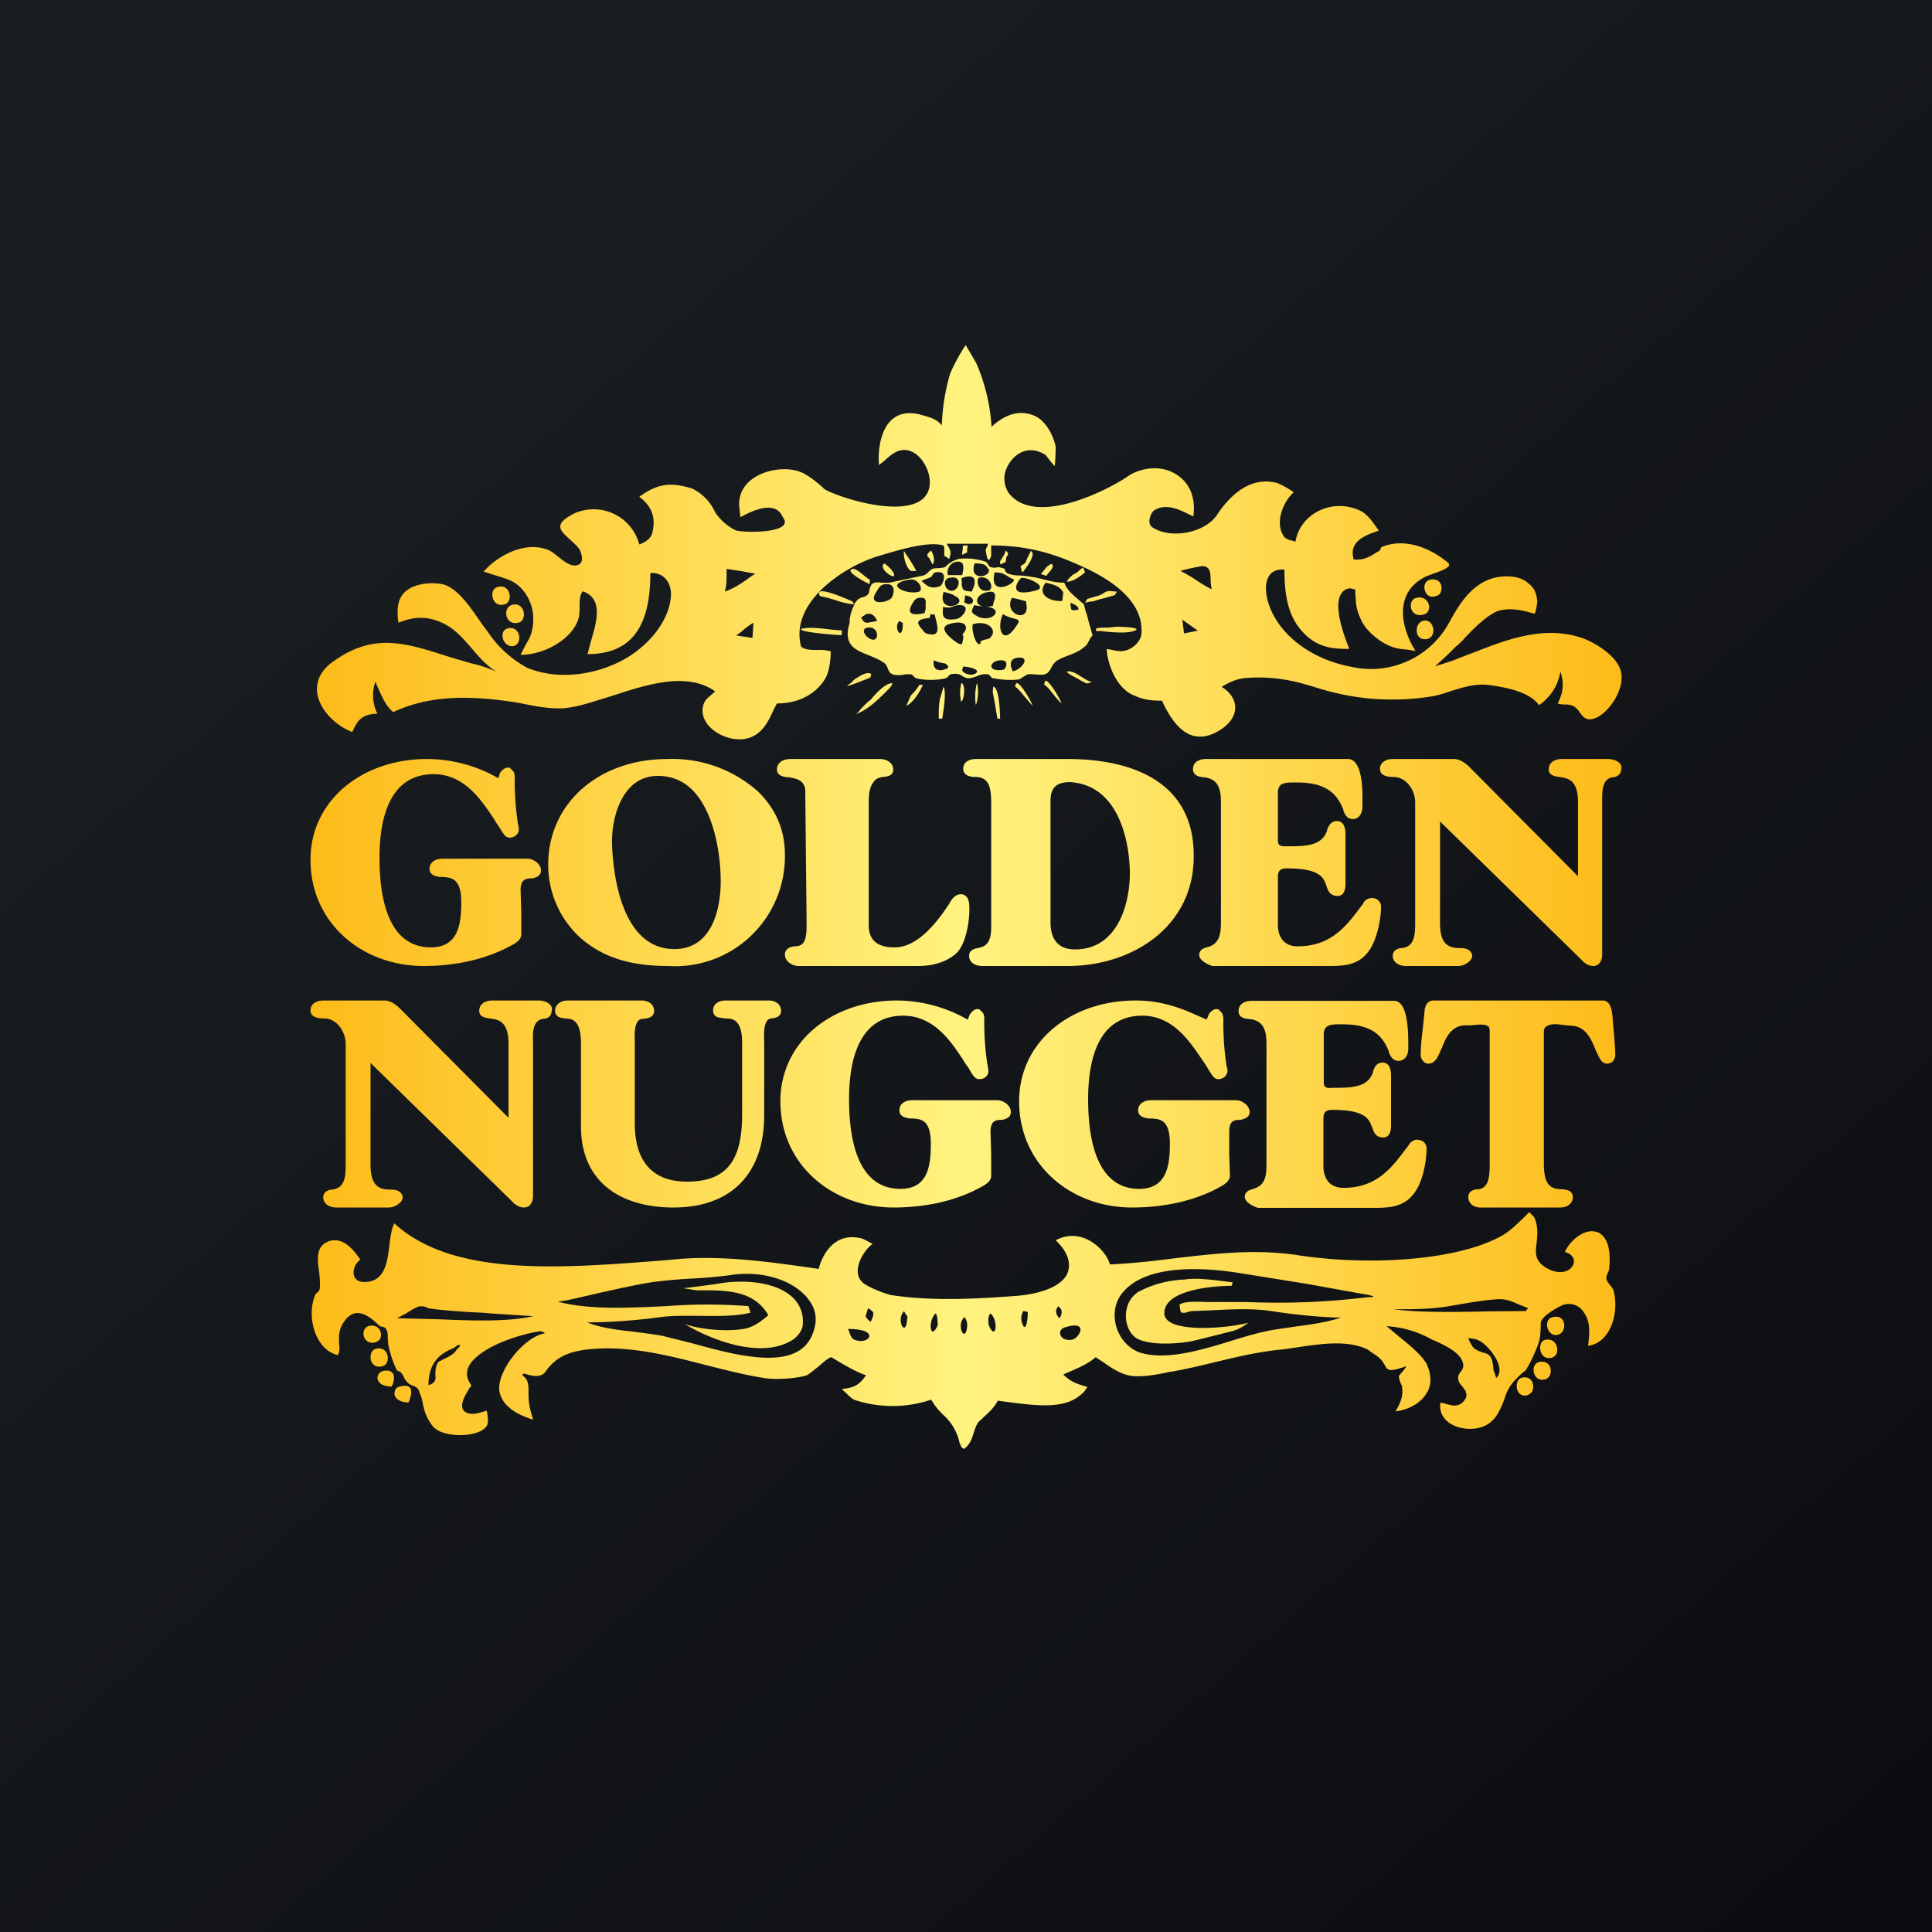 <svg xmlns="http://www.w3.org/2000/svg" width="56" height="56"><rect width="100%" height="100%" fill="#808080" stroke="none"/><path fill="url(#avd3hcnub)" d="M0 0h56v56H0z"/><path fill="url(#bvd3hcnub)" fill-rule="evenodd" d="m28.19 10.34-.2-.34c-.18.28-.32.53-.45.83a5.9 5.9 0 0 0-.24 1.5c-.15-.18-.3-.22-.58-.3-1.11-.32-1.3.85-1.24 1.45l.16-.13c.22-.2.49-.44.86-.22.43.26.73 1.17.05 1.45-.75.32-2.27-.18-2.65-.4-.16-.16-.5-.43-.7-.5-.57-.22-1.55.02-1.74.68a.9.9 0 0 0-.02.42l.02.21c.32-.17 1.01-.52 1.23 0 .38.48-1.16.46-1.37.38a1.51 1.51 0 0 1-.59-.52 1.4 1.4 0 0 0-.67-.69c-.65-.2-1.02-.13-1.53.24.35.26.5.6.37 1.07-.04.13-.17.24-.37.31a1.37 1.37 0 0 0-1.88-.9c-.62.31-.42.49-.16.73.1.09.21.19.3.3.08.15.17.47-.12.48-.16.01-.34-.13-.5-.26-.1-.08-.2-.16-.28-.19-.76-.3-1.6.29-1.87.63l.32.1c.18.06.38.11.54.2.3.17.72.69.53 1.45-.03.12-.1.25-.18.38l-.14.28c.73 0 1.48-.48 1.66-1 .05-.12.05-.27.05-.4 0-.17 0-.33.09-.44.6.2.41.87.24 1.44l-.1.38c1.42 0 1.82-1 1.82-2.35.38-.03.6.27.6.62-.03.78-.68 1.5-1.34 1.87-.68.39-1.8.67-2.82.26a3.17 3.17 0 0 1-1.14-1.03l-.2-.27c-.3-.44-.7-1.04-1.14-1.13-.4-.07-1 0-1.2.4-.1.18-.1.49-.06.72.44-.18.82-.2 1.26 0 .36.16.61.45.86.74.22.26.44.51.72.68a3.7 3.7 0 0 0-.72-.24l-.45-.13-.23-.07c-1.25-.4-2.16-.7-3.34.15-.94.67-.29 1.7.56 2.04.14-.32.27-.53.73-.53a1.2 1.2 0 0 1-.06-.93l.06.14c.12.27.25.58.46.74 1.06-.5 2.25-.49 3.62-.27l.15.03c.34.07.9.18 1.32.11.37-.05.78-.2 1.22-.33 1.04-.34 2.2-.72 3.02-.14l-.1.09c-.12.1-.21.17-.25.33-.15.61.73 1.12 1.33.93.4-.13.57-.5.72-.83l.09-.17c.95 0 1.39-.61 1.47-.88.09-.26.09-.63.09-.63a1.12 1.12 0 0 0-.36-.04c-.2 0-.4 0-.5-.1-.35-1.32 1.34-2.37 2.27-2.63l.13-.04c.44-.13 1.3-.39 1.72-.26.03.02.03.06.03.13v.17s.13.07.14.1l.01-.03c.05-.19.05-.2-.08-.42h1.2a.54.54 0 0 1-.02.07.36.36 0 0 0-.05.12l.01.06.01.05c0-.01.05.35.14.05v-.3c1.12 0 1.9.27 2.66.62.77.35 1.8.99 1.69 1.98-.02.17-.31.54-.73.45l-.27-.05c0 .3.22 1.14.82 1.36.24.11.46.14.78.14.28.6.8 1.47 1.76.8.57-.42.4-.95-.03-1.2.18-.11.42-.24.73-.26.87-.06 1.47.11 2.08.3a7.15 7.15 0 0 0 3.31.23c.17-.03.35-.09.53-.15.35-.11.73-.23 1.13-.17.56.08 1.15.21 1.42.58.3-.21.55-.54.62-.98.11.36.08.62-.08.93.09.03.16.03.23.03.08 0 .15.01.23.05.07.04.13.1.18.18.04.05.07.1.12.14.4.32 1.3-.74 1.05-1.4-.14-.4-.74-.78-1.14-.91-1.08-.35-2.14.06-3.02.4l-.47.18a5.4 5.4 0 0 1-.64.22l-.1.04.41-.38.2-.2c.07-.05.14-.13.22-.2v-.01c.3-.32.75-.77 1.07-.84.37-.08.71.02.99.1.05-.06.08-.36.08-.36-.03-.27-.1-.4-.27-.53-.22-.2-.6-.23-.94-.16-.7.16-1.07.8-1.37 1.35a2.58 2.58 0 0 1-2.8 1.24c-1.21-.22-2.17-.98-2.43-1.9-.12-.43-.08-.96.48-.92 0 .82.13 1.38.54 1.82.4.42.8.48 1.33.48v-.03c-.14-.35-.57-1.46-.08-1.7.1-.04.13-.03.21 0h.05c.02.44.03.59.17.88.12.29.5.63.85.77.17.07.34.09.5.1l.23.04c-.44-.7-.63-1.7.3-2.16l.21-.08c.25-.09.57-.2.43-.32-.42-.36-1.2-.76-1.93-.45l-.05.1-.09.05c-.2.13-.37.23-.66.21-.15-.5.27-.69.73-.84l-.02-.02c-.14-.2-.32-.47-.53-.56-.85-.39-1.75.13-1.87.9l-.1-.03a.45.45 0 0 1-.22-.1c-.3-.4-.04-1.03.27-1.3a2.4 2.4 0 0 0-.48-.27c-.77-.2-1.34.33-1.73.9-.33.54-1.34.74-1.88.39-.2-.13-.03-.46.05-.5.35-.22.76 0 1.03.13l.1.05c.08-.57-.12-1.1-.72-1.33-.4-.14-.87-.05-1.2.18-.52.36-2.67 1.48-3.44.46a.76.76 0 0 1-.08-.64c.16-.44.62-.8 1.16-.45 0 0 .18.24.26.32.02-.14.03-.44.03-.56-.06-.3-.27-.75-.62-.9-.56-.24-1.02.12-1.24.32a5.45 5.45 0 0 0-.44-1.84l-.11-.19zm6.02 6.21c.12-.04.48-.12.64-.14.24 0 .24.23.24.4 0 .1.03.27.03.27-.2-.1-.35-.2-.5-.3a5.12 5.12 0 0 0-.4-.23zm-13.15.06v-.12l.46.07a7 7 0 0 0 .38.07c-.1.05-.19.12-.27.18-.18.12-.35.24-.62.34.05-.2.05-.31.05-.54zm13.26 1.75-.05-.4.45.32-.4.08zm-12.83-.05c.11-.1.23-.19.35-.26l-.03.44-.47-.07.15-.11zm6.4-2.22V16a.71.71 0 0 0 .02-.19c.02.01.05 0 .07 0h.07l-.02.14s0 .05.02.05l-.04.02a.87.87 0 0 1-.12.06zm13.8 1.16c-.12.06-.28.08-.36-.07-.07-.12-.07-.33.13-.38.38-.06.38.36.23.45zm-27.07.27c.27-.07.18-.63-.21-.5-.25.08-.15.6.2.5zm26.68.28c.24-.1.12-.56-.25-.47-.28.07-.18.63.25.47zm-26.27.25c.25-.07.19-.54-.11-.53-.38.01-.3.63.1.53zm26.34.47c.29-.06.2-.58-.1-.53-.3.06-.28.61.1.53zm-26.53.21c.32 0 .27-.59-.1-.52-.3.05-.18.52.1.52zm11.66-2.18h-.09c-.13-.06-.23-.38-.21-.58l.06.09c.12.18.17.25.3.49h-.06zm.53-.19-.1-.19c-.1-.07-.03-.14.03-.19l.02-.02c.05.03.15.3.05.4zm1.96 0v-.1l.05-.07c.05-.09.07-.1.11-.23.1.07.07.12.04.16l-.02.03-.02.14-.04.02-.12.05zm.59.05s.12-.07.14-.1l.07-.16.09-.18c.17.09-.13.49-.25.63l-.05-.19zm-3.9-.05.14.13c.37.48-.42.02-.19-.16l.04.03zm4.49.28.14-.17a.28.28 0 0 1 .1-.09l.06-.04c.11.06 0 .18-.08.27l-.06.08-.16-.05zm.75.22c.05-.1.19-.21.19-.21.1-.04.13-.08.16-.1.03-.04.06-.06.13-.1l.05.14c-.16.14-.38.28-.53.27zm-5.7-.06s-.03.14 0 .14c-.1-.04-.8-.41-.49-.45.07-.01.2.1.3.18.08.06.14.12.18.13zm6.29.56.35-.1.1-.05c.05-.03.1-.07.18-.08l.24.02-.07.1-.27.08-.2.05-.12.04a.92.92 0 0 1-.13.02l-.14.03.06-.1zm-2.16-.58zm-5.58.5c.17.03.29.07.4.1.17.06.32.11.6.14-.07.12-.12.28-.14.42a.3.3 0 0 0 0 .1c-.2.65.14.79.54.95.15.06.31.12.45.22.06.04.09.1.11.16.03.08.06.15.16.18s.23.02.34 0a.8.8 0 0 1 .2 0l.1.1c.2.07.66.08.91 0l.1-.1c.2-.05.29 0 .36.05.05.03.1.05.16.06.09 0 .16-.03.23-.05.1-.04.2-.09.36-.06.02 0 .1.1.1.1.23.05.58.08.79.04.02 0 .07-.04.12-.07l.12-.07c.1-.02.18 0 .26 0 .1.01.2.02.28-.02.07-.03.11-.1.16-.19a.5.5 0 0 1 .14-.18c.11-.07.24-.12.37-.17.16-.06.3-.12.43-.23.1-.07.12-.14.15-.2.03-.05.05-.1.1-.14l-.12-.42c-.03-.12-.05-.21-.08-.27l-.05-.21-.15-.13c-.21-.18-.35-.3-.42-.5-.25 0-.46-.06-.66-.11a3.57 3.57 0 0 0-.63-.1.9.9 0 0 1-.38-.07l-.05-.07c0-.03-.02-.06-.03-.06-.14-.05-.18-.04-.22-.03-.03 0-.07.02-.19-.02l-.1-.14a1.8 1.8 0 0 0-.8-.09.88.88 0 0 0-.4.24 1 1 0 0 1-.21.03c-.07 0-.13 0-.19.04a.53.53 0 0 0-.09.08c-.04.04-.09.09-.18.1l-.94.2h-.2c-.1-.01-.21-.02-.28.02-.05.02-.07.1-.1.18 0 .06-.02.1-.04.14a.36.36 0 0 1-.15.08.4.4 0 0 0-.12.05.44.44 0 0 0-.13.16l-.05-.08-.01-.01c-.11-.05-.72-.32-.9-.29-.12.02-.03.14-.03.14zm4.6-.53c-.06.02-.06.43.27.37.2-.03.06-.47-.27-.37zm-.89-.07c-.06-.16.06-.41.3-.4.2 0 .14.25.11.39h-.4zm1.17-.2c.13.24-.59.4-.4-.15h.09c.16.02.23.02.3.16zm-1.62.19c.02-.04.04-.07.09-.08.4-.07.2.37.13.4-.27.1-.39-.02-.48-.1l-.06-.05a.5.5 0 0 1 .09-.04l.18-.07.05-.06zm2.32.11c.24.05-.71.61-.52-.19.2.01.22.02.32.08h.01l.09.06.1.05zm-1.84-.03c-.23.06-.1.42.11.37.2-.04.28-.46-.1-.37zm.38.16s-.04-.15 0-.16c.5-.17.37.23.27.4l-.14-.02c-.08-.02-.1-.02-.13-.12-.02-.05-.02-.14 0-.1zm1.72-.16c-.05 0-.5.6.4.37.4-.1-.18-.38-.4-.37zm-3.24.05c-.8.13-.08.46.27.35.13-.05 0-.39-.27-.35zm4.45.37-.03.25c-.39.02-.74-.2-.48-.53l.05.01c.22.06.35.09.46.27zm-5.39-.07c.05-.07.1-.14.18-.16.32-.06.34.18.24.38-.09.15-.76.27-.43-.19l.01-.03zm2.22.16c.55.23-.51.6-.3-.1.13.02.2.05.28.08l.02.02zm1.13.3c-.56.14-.61-.32-.14-.4.33-.07.16.3.16.3l-.02.1zm-.81-.24v-.06c.38.03.24.39-.03.19.01.01.02-.06.03-.13zm-1.54.2c.05-.08.1-.18.2-.19.22-.03.21.08.2.2v.12l-.03.12c-.39.09-.5 0-.38-.23l.01-.01zm3.33.07c.02.46-.67.2-.43-.26.19.03.41.1.41.1l.02.16zm1.27-.05v-.07c.3.12.22.2.22.2s-.16.05-.2-.01l-.02-.12zm-3.4.04c.03-.02.07-.03.15-.04.4-.02.14.36-.05.4-.42.08-.41-.12-.4-.26a.4.4 0 0 0 0-.09c.17.04.23.01.3-.01zm.7.28c-.2-.1-.18-.14-.09-.32.14.03.38.05.38.05.5.06.13.49-.3.27zm-3.36.03.14-.09c.18-.05.26.09.31.18V18l-.16.03c-.15.03-.21.05-.3-.13zm1.99-.02c0-.02 0-.05.02-.07l.05.01h.06l.03.12c.05.2.13.48-.12.46-.16-.01-.2-.05-.25-.12l-.05-.06c-.14-.17-.14-.26.25-.3v-.04zm2.48.3c-.36.55-.57.07-.37-.37.13.08.25.11.33.13.14.04.18.05.04.24zM26.07 18c-.2.18.1.65.1.06l-.1-.06zm1.7.65s-.68-.43-.26-.56c.49-.15.6.1.38.3.06.03.02.16 0 .25l-.02.04-.1-.03zm.63.02c-.16.02-.26-.56-.19-.58.42-.12.69.16.52.36-.04.06-.08.07-.13.08a.65.65 0 0 0-.16.05c-.02 0-.02.03-.02.05 0 .02 0 .04-.02.04zm-3.24-.48c-.28.03-.01.38.18.35.14-.04.11-.38-.18-.35zm4.4.87c-.31 0-.3.22-.2.4.27-.07.49-.4.2-.4zm-2.12.32c-.31.14-.42-.06-.37-.24l.07.03c.06.02.12.04.25.06 0 0 .18.1.05.15zm1.55-.24c-.33.02-.38.36.1.27.07-.03.18-.29-.1-.27zm-1.1.27.03-.09c.15 0 .58.1.32.22-.12.05-.36-.03-.35-.13zm3.88-1.2v.08h.14c.22.03.65.07.88.02.48-.12-.31-.15-.46-.14l-.2.02c-.13 0-.27 0-.36.03zm-8.5 0c-.32.1 1 .2 1.13.2v-.14c-.13 0-.3-.02-.46-.04-.26-.03-.51-.05-.66-.01zm8.16 1.57.07.03.06-.01.08-.03c-.1-.03-.19-.09-.29-.15-.14-.09-.27-.17-.4-.16-.1 0 .12.13.27.2l.1.06.11.06zm-6.72-.03a.8.8 0 0 1-.06.06c-.32.19.3-.06.5-.14l.06-.02s.12-.14-.05-.14c-.08 0-.17.05-.26.1a1.4 1.4 0 0 1-.1.06.53.53 0 0 0-.09.08zm.24.8c-.05.07-.1.12-.14.15.34-.13.62-.4.84-.62l.12-.12c.06-.06.15-.2.03-.15-.24.06-.56.47-.56.47-.11.08-.2.18-.29.27zm2.89-.36c0 .43.22-.26.03-.4-.04.15-.04.23-.04.33v.07zm.48-.4c.05.22.03.46-.03.64-.02 0-.05-.42.03-.63zm1.1.11c.08.05.17.16.26.27l.25.29c-.03-.13-.36-.68-.46-.66-.02 0-.03.04-.04.07l-.01.03zm.84-.06c.08.05.17.15.26.27.08.1.16.2.25.28-.03-.12-.36-.67-.46-.66-.02 0-.03.05-.04.08v.03zm-3.85.3-.14.32c.2-.1.38-.38.48-.61h-.1c-.06.1-.14.2-.24.3zm.84.1c-.04.17-.04.38-.04.55v.04h.1c.05-.29.12-.77.04-.93l-.07.24-.03.1zm1.53-.15.06.32.07.42h.08c-.01-.34-.04-.89-.2-.93 0 0-.02.14-.01.19zM12.16 40.35c-.05-.13-.1-.15-.18-.18a.73.73 0 0 1-.07-.03c-.1-.04-.15-.13-.2-.21-.04-.1-.09-.18-.2-.2a3.07 3.07 0 0 1-.26-.78l-.01-.14c0-.17 0-.36-.21-.36l-.03-.02c-.24-.23-.67-.63-1.02-.13-.17.23-.17.46-.14.77a.4.4 0 0 1-.04.19l-.01.02c-.68-.17-.9-1.15-.66-1.73 0-.03.03-.05.06-.08s.06-.05.07-.08c.03-.15.01-.34-.01-.52-.05-.36-.1-.73.25-.88.44-.18.77.27.93.5l.02.02c-.24.15-.33.64.1.65.61 0 .68-.57.74-1.1.03-.23.06-.45.14-.6 1.7 1.56 4.83 1.3 7.72 1.08l.56-.05c1.31-.1 2.69.1 3.81.26l.21.03c.1-.41.45-1.04 1.16-.9.1 0 .28.11.37.16l.03.02c-.2.12-.63.73-.32 1.08.13.15.67.36.87.4 1.2.18 2.44.11 3.64.02.7-.06 1.32-.28 1.47-.68.11-.32-.05-.65-.35-.93.78-.42 1.48.31 1.57.7.65-.03 1.27-.1 1.89-.18 1.14-.13 2.26-.27 3.48-.1 2 .32 4.62.2 5.97-.54.24-.13.45-.34.65-.53l.17-.17c.03.05.06.07.09.1s.05.05.07.1c.1.26.07.49.05.69-.04.3-.06.54.3.74.68.38 1.07-.32.52-.47.09-.25.55-.75.98-.56.3.17.35.59.3 1.08l-.04.09c-.02.06-.05.12-.04.15 0 .06.06.14.11.2s.09.12.1.16c.16.58-.05 1.5-.74 1.6.05-.4.07-.71-.13-.98a.5.5 0 0 0-.63-.19c-.16.07-.61.33-.61.51 0 0 0 .28-.03.45-.03.2-.32.82-.42.93l-.09.07c-.18.17-.33.31-.44.55l-.07.18v.02c-.16.4-.32.8-.88.86-.54.05-1.05-.24-.98-.75.06 0 .12.02.19.04.15.04.3.08.44-.04.14-.13.15-.23.1-.31h.02l-.11-.16a.386.386 0 0 1-.12-.2c-.02-.1.02-.16.06-.22.06-.07.11-.14.07-.28-.08-.3-.58-.53-.91-.67a3.03 3.03 0 0 0-1.3-.38l.36.3c.32.26.64.52.8.79.15.33.14.6.02.83h-.01c-.16.31-.53.5-.91.55.08-.14.19-.33.2-.56l-.01-.17s-.1-.19-.09-.29c0-.02.05-.07.1-.13.04-.05.1-.12.11-.16-.5.18-.54.12-.62-.03-.05-.08-.1-.18-.25-.28l-.26-.18c-.57-.27-1.33-.16-1.94-.07l-.48.07c-.68.06-1.32.21-1.98.37-.41.1-.83.2-1.28.28h-.04l-.08.02c-.33.07-.82.16-1.14.08-.27-.07-.49-.22-.7-.37l-.23-.15c-.24.2-.48.3-.78.43l-.16.07c.2.2.37.27.7.36l-.11.16h-.01c-.47.49-1.28.39-2.02.3l-.46-.06c-.1.2-.26.34-.39.46l-.17.16c-.07.1-.1.2-.14.32-.05.16-.1.33-.28.46l-.07-.05-.06-.14a1.5 1.5 0 0 0-.47-.8c-.1-.1-.22-.22-.35-.44a3.5 3.5 0 0 1-2.24 0 1.16 1.16 0 0 1-.24-.21h-.01l-.1-.1c.35-.03.52-.12.7-.4-.3-.08-1-.52-1-.52-.07 0-.24.15-.4.29-.13.1-.25.2-.31.23-.2.08-.88.15-1.26.08-.56-.09-1.1-.23-1.66-.37-1.04-.27-2.08-.53-3.13-.48-.78.04-1.2.2-1.53.67-.14.2-.44.11-.63.05 0 0-.06.05-.02.07.16.11.16.3.16.46-.01.34.05.54.13.8v.01c-.63-.2-.9-.48-.97-.8-.11-.57.69-1.59 1.3-1.7.04-.02-.1-.07-.14-.06-.6.09-1.6.42-1.98.9-.17.22-.16.45 0 .66 0 .02-.02.05-.05.08l-.07.12c-.13.22-.27.54.05.62.13.03.24 0 .35-.03l.17-.05.01.07c.02.1.04.25 0 .35-.2.37-1.2.36-1.5.1-.1-.06-.23-.3-.27-.4-.04-.08-.06-.18-.09-.3-.02-.12-.05-.25-.11-.36h.01zm20.37-2.87c-.47.58-.15 1.53.56 1.74.77.21 1.77-.1 2.65-.37.32-.1.63-.19.9-.25.3-.07.6-.1.91-.15.46-.06.9-.12 1.32-.26-.58 0-1.46-.1-2.04-.19-.53-.08-1.15-.05-1.72-.02l-.52.02c-.07 0-.12.02-.17.03a.27.27 0 0 1-.15.02c-.05 0-.06-.07-.07-.15l-.01-.09c.18-.1.5-.08.8-.07h1.15a21.4 21.4 0 0 0 3.5-.14c.17 0 .28-.01 0-.07l-.62-.11-1.1-.2-.87-.14-1.06-.17c-1.03-.17-2.76-.3-3.46.57zm-12.48-.42a15 15 0 0 0-1.12.1c-.52.08-1.08.21-1.62.33l-.74.17-.14.03-.26.04c.91.24 2.02.18 3.13.13a15.4 15.4 0 0 1 2.4 0c0 .03 0 .06.02.08l.03.11c-.4.1-.92.1-1.45.09-.42 0-.83-.01-1.18.04-.65.09-1.45.15-2.1.15.4.16.87.22 1.35.27.28.04.56.07.83.12l.88.22c1.27.35 2.99.82 3.45-.22.16-.36.15-.68-.03-.96-.36-.59-1.31-.96-2.33-.8-.38.05-.74.08-1.12.1zm23.34.6c-.42.03-.87.11-1.27.18l-.18.03c-.51.08-.98.08-1.55.08.77.1 1.83.08 2.82.06l1.04-.01c-.04-.01.05-.08.05-.08l-.28-.11c-.2-.09-.39-.17-.63-.15zm-31.22.2c-.1.03-.25.11-.38.2l-.28.15 1.21.03c.97.04 1.97.08 2.74-.09l-1.25-.08-.22-.02-.42-.02c-.4-.03-.76-.05-1.16-.11 0 0-.02 0-.03-.02-.05-.02-.13-.05-.2-.03zm18.51 0c-.17.17.03.35.03.35s.16-.21-.03-.34zm-5.52.06-.07.23s.06.12.15.16l.01-.02c.09-.21.11-.26-.09-.37zm1.05.08c-.25.25.03.76.08.29v-.04c.01-.05.02-.07.01-.09a1.3 1.3 0 0 1-.1-.16zm1.74.18c-.25.24.03.76.08.29a.37.37 0 0 0-.08-.3zm1.71-.18c-.05.1-.07.2-.05.29.09.36.18.1.18-.26l-.06-.02a.24.24 0 0 1-.07-.01zm-.95.07c-.1.1-.05.34-.05.34.2.49.3-.12.05-.34zm-1.53.34s0-.3-.06-.34c-.24.22-.15.83.06.34zm3.7.06c-.27.07-.17.43.2.36.2-.04.5-.57-.2-.36zm-6.3.05.03.07c.03.08.06.2.15.24.42.18.8-.31-.18-.31zm18 .33c.05.09.1.2.16.24.1.07.2.1.27.12.16.05.25.08.28.5l.08.23c.32-.3-.26-.98-.5-1.08-.07-.04-.14-.05-.2-.06a.84.84 0 0 1-.12-.02l.04.07zm-29.3.13-.14.1c-.44.17-.72.47-.72 1.07.22-.07.21-.17.2-.31 0-.1 0-.21.07-.34 0-.02.07-.05.14-.09.13-.06.3-.14.38-.25l.02-.03.03-.04c.01 0 .16-.13.01-.1zm19.67-1.5c-.48.35-.37 1.15.05 1.34.37.16.94.14 1.4.08.25-.04.52-.12.78-.18l.51-.13c.22-.05.38-.17.5-.25-.7.18-2.39.3-2.44-.25-.04-.7 1.4-.82 1.95-.82l.03-.1-.48-.06c-.3-.03-.61-.07-.93-.02h-.03a3.1 3.1 0 0 0-1.34.38zm-21.03 2.87c0-.13-.07-.23-.33-.16-.1.02-.14.08-.15.16-.04.13.1.3.4.3.03-.06.08-.2.08-.3zm8.27-2.95-.39-.06c.2-.02.98-.12 1.05-.14 1.3-.2 2.48.2 2.42 1.17 0 .2-.17.4-.35.5-.88.5-2.25 0-3.07-.49.4.14 1.14.23 1.7.14.3-.05.52-.23.7-.38l.02-.02c-.42-.72-1.2-.72-1.98-.72h-.1zm23.93 2.53c.3-.06.38.25.28.42-.05.05-.1.09-.17.1-.1.01-.18-.03-.22-.1-.09-.15-.05-.39.11-.42zm1.03-1.24c.28-.06.27-.62-.15-.51-.28.06-.16.58.15.51zm-34.24.2c.24-.07.15-.53-.2-.46-.3.06-.2.6.2.47zm34.1.45c.23-.08.15-.6-.24-.5-.23.08-.15.65.25.5zm-33.92.26c.26-.07.18-.62-.21-.5-.24.09-.17.6.2.5zm33.7.38c.23-.06.23-.52-.11-.51-.37 0-.26.62.1.51zm-33.44.21c.1-.17.14-.5-.2-.46-.3.04-.31.46.2.46zm3.94-15.3h-2.46c-.23 0-.38.12-.38.29 0 .19.18.22.3.24h.1c.23.02.52.04.52.73 0 .62-.08 1.31-.88 1.31-1.32 0-1.49-1.62-1.49-2.6 0-1.06.25-2.42 1.57-2.42.88 0 1.37.74 1.71 1.24l.1.16.12.18c.1.17.16.26.28.26a.3.3 0 0 0 .18-.07.24.24 0 0 0 .08-.17l-.02-.14-.01-.02v-.02a8.17 8.17 0 0 1-.09-1.3c0-.08 0-.18-.08-.24l-.03-.03c-.02-.03-.03-.04-.1-.04h-.02c-.08.02-.14.08-.18.13a.32.32 0 0 0-.04.1c-.01.03-.02.07-.04.07a4.16 4.16 0 0 0-2.05-.55C10.5 22 9 23.2 9 24.92 9 26.76 10.5 28 12.28 28c.69 0 1.7-.11 2.62-.64.12-.07.21-.16.21-.28v-.63l-.02-.64c0-.33.16-.34.27-.35h.06c.1-.02.26-.06.26-.23 0-.19-.22-.34-.39-.34zm13.61 7h-2.45c-.24 0-.38.12-.38.29 0 .19.18.22.3.24h.1c.23.02.51.04.51.73 0 .62-.07 1.31-.88 1.31-1.32 0-1.49-1.62-1.49-2.6 0-1.06.25-2.42 1.57-2.42.88 0 1.38.74 1.71 1.24l.1.16c.05.07.1.13.12.18.1.17.16.26.28.26a.3.3 0 0 0 .19-.07.24.24 0 0 0 .07-.17l-.02-.14v-.02l-.01-.02a8.17 8.17 0 0 1-.09-1.3c0-.08 0-.18-.08-.24l-.03-.03c-.02-.03-.03-.04-.1-.04h-.02c-.08.02-.13.08-.17.13a.32.32 0 0 0-.05.1c-.01.03-.02.07-.04.07A4.16 4.16 0 0 0 26 29c-1.89 0-3.38 1.2-3.38 2.92 0 1.84 1.5 3.08 3.28 3.08.7 0 1.71-.11 2.62-.64.12-.07.21-.16.21-.28v-.63l-.02-.64c0-.33.16-.34.27-.35h.06c.1-.02.26-.06.26-.23 0-.19-.22-.34-.39-.34zm4.47 0h2.46c.17 0 .39.15.39.34 0 .17-.16.2-.26.23h-.06c-.12.01-.27.02-.27.35v.64l.02.63c0 .12-.1.21-.21.28-.91.53-1.93.64-2.63.64-1.77 0-3.27-1.24-3.27-3.08 0-1.72 1.49-2.92 3.38-2.92.85 0 1.48.3 1.82.45a8.35 8.35 0 0 0 .23.1l.04-.07a.32.32 0 0 1 .04-.1c.04-.05.1-.11.18-.13h.02c.06 0 .07 0 .1.04l.03.03c.07.06.08.16.08.24a8.17 8.17 0 0 0 .09 1.32v.02c.02.05.03.09.03.14 0 .06-.03.12-.08.17a.3.3 0 0 1-.19.07c-.11 0-.17-.1-.27-.26a4.46 4.46 0 0 0-.22-.34c-.34-.5-.83-1.24-1.71-1.24-1.32 0-1.57 1.36-1.57 2.42 0 .98.17 2.6 1.48 2.6.81 0 .89-.7.89-1.31 0-.7-.29-.71-.52-.73h-.1c-.12-.02-.3-.05-.3-.24 0-.17.15-.29.38-.29zM19.35 22c-2 0-3.46 1.29-3.46 3.06 0 .8.33 1.57.92 2.11.64.57 1.44.83 2.56.83a3.18 3.18 0 0 0 3.38-3.24c0-.7-.26-1.3-.76-1.8a3.73 3.73 0 0 0-2.64-.96zm.2 5.51c-1.33 0-1.69-1.63-1.78-2.6a4.65 4.65 0 0 1-.03-.53c0-.48.13-1.12.5-1.53.22-.24.5-.36.83-.36.41 0 .76.15 1.04.45.58.63.78 1.77.78 2.62 0 .46-.1 1.95-1.35 1.95zm7.98-1.34c.06-.12.17-.25.32-.25s.22.12.24.26c.04.43-.08 1.17-.36 1.44-.27.26-.7.38-1.1.38h-3.49c-.17 0-.39-.13-.39-.33 0-.13.1-.22.27-.24h.02c.3 0 .34-.24.34-.64l-.04-3.92c-.05-.27-.27-.3-.46-.34h-.03c-.13-.01-.33-.04-.33-.23 0-.18.16-.3.39-.3h2.6c.17 0 .38.1.38.3 0 .18-.14.2-.28.22-.09.01-.18.03-.23.08-.19.18-.2.43-.2.68v3.53c0 .47.28.65.75.65.67 0 1.23-.72 1.6-1.29zM30.94 22H28.3c-.29 0-.38.15-.38.28 0 .22.24.24.34.24h.02c.37.01.45.28.45.74v3.62c0 .5-.2.56-.39.6-.1.02-.25.06-.25.23 0 .2.2.29.38.29h2.48c1.86 0 3.65-1.13 3.65-3.17.02-2.18-1.8-2.83-3.66-2.83zm.22 5.52c-.49 0-.71-.3-.71-.78V23.2c0-.37.18-.53.56-.53 1.45.08 1.74 1.79 1.74 2.67-.01.89-.37 2.18-1.59 2.18zm8.35-1.34a.3.3 0 0 1 .26-.15c.14 0 .26.1.26.25 0 .36-.12 1-.38 1.32-.31.4-.74.4-1.2.4h-3.31s-.38-.12-.38-.32c0-.16.14-.2.25-.23.36-.1.38-.42.38-.75v-3.42c0-.39-.06-.7-.49-.75-.11-.01-.32-.03-.32-.24 0-.18.15-.29.38-.29h4.12c.42.02.42.93.41 1.3v.07c0 .22-.1.35-.25.37h-.02c-.19 0-.24-.15-.28-.24v-.02c-.22-.6-.66-.8-1.36-.8h-.04c-.28 0-.5 0-.5.3v1.38c0 .18.12.17.27.17h.08c.52 0 .95-.04 1.08-.47v-.02c.04-.09.1-.24.28-.24.21 0 .25.21.25.39v1.42c0 .17-.04.36-.23.36-.22 0-.28-.16-.32-.28l-.01-.04c-.08-.21-.18-.48-1.14-.48-.18 0-.26.06-.26.25v1.38c0 .36.18.63.57.63.96 0 1.4-.57 1.82-1.13l.1-.13-.02.01zm1.58 6.85a.3.3 0 0 0-.25.15l-.05.07-.04.05c-.42.56-.85 1.13-1.81 1.13-.4 0-.58-.27-.58-.63v-1.38c0-.19.08-.25.26-.25.96 0 1.06.27 1.14.48l.02.04c.04.12.09.28.31.28.2 0 .23-.2.23-.36V31.2c0-.18-.03-.4-.25-.4-.18 0-.24.16-.27.25v.02c-.14.43-.57.46-1.08.46h-.1c-.13.01-.25.02-.25-.16v-1.38c0-.3.22-.3.5-.3h.04c.69 0 1.13.2 1.35.8v.02c.04.09.1.24.28.24h.02c.16-.02.26-.15.26-.37v-.06c0-.38 0-1.3-.41-1.31h-4.13c-.23 0-.38.11-.38.3 0 .2.21.22.33.23.42.05.48.36.48.75v3.42c0 .33-.01.64-.38.75-.1.03-.25.07-.25.23 0 .2.38.32.38.32h3.3c.47 0 .9 0 1.21-.4.27-.32.38-.96.38-1.32 0-.15-.12-.25-.26-.25zM45.27 22h1.35c.16 0 .43.1.37.3 0 .13-.1.22-.25.23-.3.05-.3.4-.3.65v4.49c0 .11-.03.2-.1.27a.24.24 0 0 1-.16.06c-.16 0-.29-.12-.36-.2l-4.08-3.99v2.93c0 .52.15.73.53.74.1 0 .24 0 .33.08.22.21-.12.44-.33.44h-1.52c-.18 0-.38-.09-.38-.3 0-.13.12-.22.27-.22.35-.05.38-.34.38-.75v-3.47c0-.36-.26-.74-.63-.74-.16 0-.39-.03-.39-.23 0-.18.15-.29.38-.29h1.76c.17 0 .3.1.42.2l3.18 3.2v-2.14c0-.67-.3-.7-.54-.74h-.02c-.12-.02-.29-.05-.29-.22 0-.18.15-.3.38-.3zm-29.65 7h-1.35c-.23 0-.38.12-.38.3 0 .17.17.2.3.22.25.03.55.07.55.74v2.14l-3.18-3.2c-.12-.1-.25-.2-.42-.2H9.38c-.23 0-.38.11-.38.29 0 .2.23.23.4.23.36 0 .62.38.62.74v3.47c0 .41-.03.7-.39.75h.01c-.15 0-.27.09-.27.22 0 .21.2.3.38.3h1.52c.21 0 .55-.23.33-.44-.09-.08-.23-.08-.33-.08-.38-.01-.53-.22-.53-.74v-2.93l4.08 3.99c.07.08.2.2.36.2.06 0 .13-.02.17-.06.06-.06.1-.16.1-.27v-4.49c-.01-.25-.01-.6.29-.65.16 0 .25-.1.25-.23.06-.2-.21-.3-.37-.3zm5.4 0h1.27c.17 0 .35.1.35.3 0 .19-.2.21-.29.22-.22.03-.21.43-.2.65v2.16c0 1.67-.94 2.67-2.63 2.67-1.52 0-2.68-.73-2.68-2.35v-2.39c0-.7-.25-.73-.45-.74-.12-.01-.3-.03-.3-.23 0-.16.15-.29.36-.29h2.15c.18 0 .36.1.36.3 0 .2-.21.22-.32.23-.26 0-.25.42-.24.65v2.38c0 1.1.51 1.69 1.51 1.69 1.13 0 1.6-.58 1.6-1.93v-2.06c0-.25-.02-.41-.09-.54-.11-.2-.27-.2-.43-.2l-.02-.01c-.13-.01-.3-.02-.3-.23 0-.17.15-.28.36-.28zm25.74.73-.01-.14c-.02-.25-.04-.59-.3-.59h-4.93c-.14.02-.22.14-.23.33l-.05.48c-.03.26-.06.51-.06.77 0 .12.1.25.22.25.19 0 .27-.18.35-.36v-.01l.05-.1c.1-.26.26-.64.68-.64h.15c.18-.02.43-.05.52.04.02.02.03.07.03.14v3.85c0 .44-.06.68-.32.72-.1 0-.3.03-.3.23 0 .19.17.3.34.3h2.33c.2 0 .36-.12.36-.3 0-.2-.2-.23-.37-.23-.34-.02-.47-.21-.47-.75v-3.8c0-.07.01-.11.04-.14.12-.12.34-.1.53-.07l.2.02c.43 0 .6.38.71.66l.05.11c.08.17.15.33.3.33s.24-.12.24-.26-.03-.57-.06-.84z"/><defs><linearGradient id="avd3hcnub" x1="10.42" x2="68.15" y1="9.71" y2="76.02" gradientUnits="userSpaceOnUse"><stop stop-color="#1A1E21"/><stop offset="1" stop-color="#06060A"/></linearGradient><linearGradient id="bvd3hcnub" x1="47" x2="9" y1="28.58" y2="28.58" gradientUnits="userSpaceOnUse"><stop stop-color="#FDBB18"/><stop offset=".5" stop-color="#FFF380"/><stop offset="1" stop-color="#FDBB18"/></linearGradient></defs></svg>
